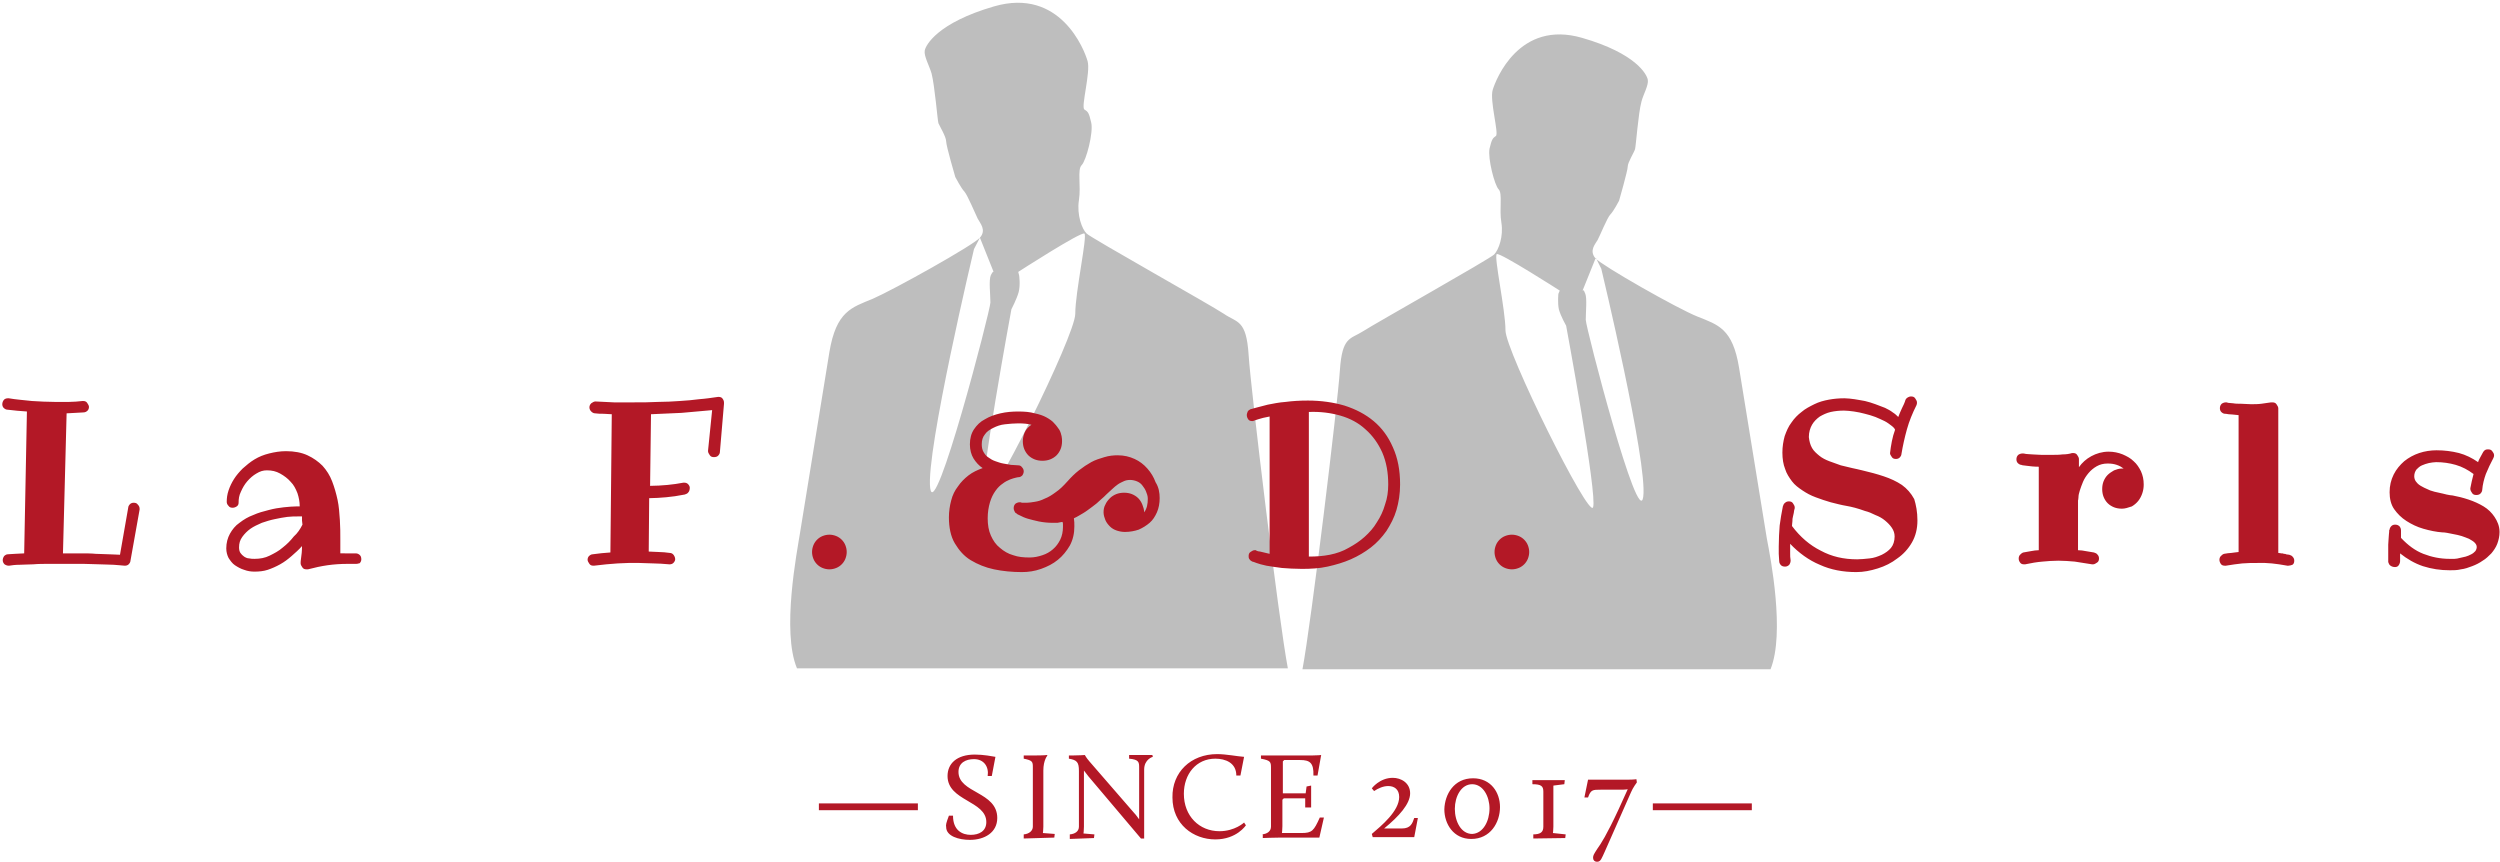 <svg xmlns="http://www.w3.org/2000/svg" width="548" height="189" viewBox="0 0 548 189"><g fill="none"><path fill="#BEBEBE" d="M388.1 146.7H285.5c1.9-10 7.7-58 8.2-65.5.5-7.5 2.3-6.8 5.1-8.6 2.8-1.8 27.7-15.8 28.7-16.8s2.1-4 1.6-7 .3-6.4-.6-7.3c-.9-.9-2.4-6.8-2-8.9.5-2.1.7-2.3 1.4-2.8s-1.4-7.8-.7-10.1S333 4.3 346.8 8.3c11.8 3.4 14.2 8 14.4 9.2.2 1.2-1 3.2-1.4 4.8-.7 2.6-1.2 9.7-1.4 10.4-.2.7-1.6 2.9-1.6 3.8 0 .9-1.9 7.5-1.9 7.5s-1.2 2.3-1.9 3c-.7.7-2.3 4.7-2.8 5.6-.5.9-1.9 2.3-.5 4 1.4 1.6 17.9 11 22.4 12.8 4.5 1.8 7.7 2.6 9.1 11.2 1.4 8.6 5.4 33.3 6.1 37.5.8 4.1 4 20.7.8 28.6zm-40.6-82.3c.4 1 .1 4 .1 5.7 0 1.7 11.6 46.3 12.6 38.8s-9.2-50-9.2-50l-1.2-2.4-2.9 7.2c.1 0 .2-.4.6.7zm-5.6-.7s-13.1-8.4-13.8-8c-.7.4 1.9 12.2 1.9 16.7s18.3 41.4 19.2 38.8c1-2.6-5.9-39.8-5.9-39.8s-1.2-2.1-1.6-3.6c-.3-1.5-.1-3.4-.1-3.4l.3-.7zm-166.5 52.9c.7-4.4 4.9-30.3 6.4-39.4 1.5-9 4.9-9.8 9.5-11.7 4.6-2 22-11.7 23.5-13.4 1.5-1.7 0-3.2-.5-4.2s-2.2-5.1-2.9-5.9c-.7-.7-2-3.2-2-3.2s-2-6.8-2-7.8-1.4-3.3-1.7-4c-.2-.7-.8-8.2-1.5-10.9-.5-1.7-1.7-3.8-1.5-5 .2-1.2 2.8-6.1 15.2-9.7 14.5-4.2 19.8 9.5 20.5 12 .7 2.4-1.5 10.1-.7 10.6s1 .7 1.5 2.9-1.1 8.3-2.1 9.3-.1 4.5-.6 7.7.7 6.4 1.7 7.3c1 1 27.1 15.6 30.1 17.6 2.9 2 4.9 1.2 5.4 9s6.6 58.2 8.6 68.7H174.7c-3.4-8.1 0-25.5.7-29.9zm42.4-57l-3-7.5-1.3 2.5s-10.6 44.5-9.6 52.4c1 7.9 13.2-39 13.2-40.7 0-1.7-.4-4.9.1-6 .5-1 .6-.7.6-.7zm5.6.8s.3 2-.1 3.6c-.4 1.5-1.6 3.8-1.6 3.8s-7.2 39-6.2 41.7c1 2.7 20.2-35.9 20.2-40.7 0-4.8 2.7-17.1 2-17.6-.7-.5-14.5 8.4-14.5 8.4l.2.8z"/><path fill="#B31826" d="M28.6 122.9c0 .3-.2.6-.4.8-.2.2-.5.3-.8.3h-.1c-.7-.1-1.5-.1-2.4-.2-.9 0-2-.1-3.1-.1s-2.3-.1-3.5-.1h-7.5c-1.2 0-2.4 0-3.5.1-1.1 0-2.1.1-3 .1-.9 0-1.7.1-2.3.2h-.1c-.3 0-.6-.1-.9-.3-.2-.2-.4-.5-.4-.9 0-.3.1-.6.3-.9.2-.2.5-.4.8-.4.5 0 1-.1 1.6-.1.6 0 1.3-.1 2-.1l.6-31.1c-1.4-.1-2.8-.2-4.3-.4-.3 0-.6-.2-.8-.4-.2-.2-.3-.5-.3-.8 0-.4.2-.8.4-1 .2-.2.5-.3.9-.3h.1c1.7.3 3.4.4 5.1.6 1.7.1 3.4.2 5.1.2h3c1 0 2-.1 3-.2h.1c.4 0 .7.1.9.4.2.3.4.6.4.9 0 .3-.1.6-.3.8-.2.2-.5.4-.9.4-.6 0-1.2.1-1.8.1-.6 0-1.2.1-1.9.1l-.8 30.7h4c1.1 0 2.2 0 3.2.1 1 0 2 .1 2.9.1.9 0 1.7.1 2.4.1l1.8-10.3c0-.3.2-.6.4-.8.2-.2.5-.3.8-.3.4 0 .7.1.9.4.3.3.4.6.4.9v.2l-2 11.2zm49.5.7h-1.9c-1.5 0-3 .1-4.4.3-1.4.2-2.8.5-4.3.9h-.1-.2c-.4 0-.7-.1-.9-.4-.2-.3-.4-.6-.4-.9v-.2s0-.4.1-1 .2-1.5.2-2.6c-.7.8-1.5 1.5-2.3 2.2-.8.7-1.6 1.3-2.5 1.8-.9.5-1.8.9-2.7 1.2-.9.3-1.9.4-2.9.4-.8 0-1.5-.1-2.3-.4-.7-.2-1.4-.6-2-1-.6-.4-1-1-1.4-1.6-.3-.6-.5-1.3-.5-2.1 0-1.2.3-2.3.8-3.2.5-.9 1.2-1.8 2.1-2.4.9-.7 1.9-1.3 3-1.7 1.1-.5 2.2-.8 3.4-1.1 1.1-.3 2.3-.5 3.3-.6 1.1-.1 2-.2 2.9-.2h.6c0-1-.2-2-.5-2.9-.4-1-.8-1.8-1.5-2.5-.6-.7-1.4-1.3-2.3-1.8-.9-.5-1.8-.7-2.9-.7-.8 0-1.5.2-2.3.7-.7.4-1.4 1-2 1.7-.6.7-1 1.4-1.4 2.3-.4.8-.5 1.6-.5 2.4 0 .3-.1.6-.4.8-.3.2-.6.3-.9.3-.4 0-.7-.1-.9-.4-.3-.3-.4-.6-.4-.9 0-.8.1-1.6.4-2.5.3-.9.7-1.7 1.2-2.5s1.2-1.6 1.9-2.3c.8-.7 1.6-1.4 2.6-2 1-.6 2-1 3.2-1.3 1.2-.3 2.4-.5 3.7-.5 1.8 0 3.4.3 4.7.9 1.3.6 2.4 1.4 3.3 2.3.9 1 1.6 2.1 2.1 3.4.5 1.3.9 2.7 1.2 4.1.3 1.4.4 2.9.5 4.4.1 1.5.1 2.9.1 4.3v3H78c.4 0 .7.2.9.4.2.2.3.5.3.9 0 .3-.1.6-.4.9 0-.1-.3.1-.7.1zM66.3 115c0-.3-.1-.6-.1-.9v-.9h-.9c-.7 0-1.4 0-2.3.1-.9.1-1.8.3-2.8.5-1 .2-1.9.5-2.8.8-.9.4-1.8.8-2.5 1.3s-1.3 1.1-1.8 1.8-.7 1.4-.7 2.3c0 .5.1.9.3 1.2.2.3.5.6.8.8.3.2.7.4 1.1.4.4.1.8.1 1.2.1 1.2 0 2.3-.2 3.3-.7 1-.5 2-1 2.9-1.8.9-.7 1.7-1.5 2.4-2.4.8-.7 1.4-1.6 1.9-2.6zm91.5-15.9c0 .3-.2.6-.4.8-.2.2-.5.3-.9.3s-.7-.1-.9-.4c-.2-.3-.4-.6-.4-.9v-.1l.9-8.9c-2.2.2-4.5.4-6.7.6-2.2.1-4.4.2-6.7.3l-.2 15.7c1.3 0 2.6-.1 3.8-.2 1.2-.1 2.4-.3 3.5-.5h.2c.3 0 .6.1.8.3.2.2.4.5.4.8 0 .4-.1.8-.3 1-.2.3-.5.4-.8.5-1.5.3-2.9.5-4.1.6-1.2.1-2.5.2-3.7.2l-.1 11.7c.7 0 1.4.1 2.2.1.8 0 1.6.1 2.4.2.4 0 .7.2.9.5.2.3.3.6.3.9 0 .3-.2.6-.4.8-.2.2-.5.3-.8.3h-.1c-1.3-.1-2.4-.2-3.5-.2s-2.1-.1-3.1-.1h-2.3c-.8 0-1.6.1-2.4.1-.8.1-1.7.1-2.5.2l-2.7.3h-.1c-.4 0-.7-.1-.9-.4-.2-.3-.4-.6-.4-.9 0-.3.1-.6.3-.8.2-.2.5-.4.8-.4 1.3-.2 2.6-.3 3.9-.4l.3-30.3c-.6 0-1.2-.1-1.8-.1-.6 0-1.2 0-1.9-.1-.3 0-.6-.2-.8-.4-.2-.2-.4-.5-.4-.9 0-.3.1-.6.4-.9.3-.2.6-.4.9-.4 1.4.1 2.7.1 4.1.2h4.1c2 0 3.8 0 5.5-.1 1.7 0 3.3-.1 4.8-.2s2.9-.2 4.3-.4c1.4-.1 2.7-.3 4.1-.5h.1c.4 0 .7.1.9.4.2.3.3.5.3.9v.2l-.9 10.6zm27.8 21.9c0 .5-.1 1-.3 1.5-.2.5-.5.9-.8 1.2-.3.3-.7.6-1.2.8-.5.2-1 .3-1.5.3s-1-.1-1.5-.3c-.5-.2-.9-.5-1.2-.8-.3-.3-.6-.7-.8-1.2-.2-.5-.3-1-.3-1.5s.1-1 .3-1.5c.2-.5.5-.9.8-1.2.3-.3.7-.6 1.2-.8.5-.2 1-.3 1.5-.3s1 .1 1.5.3c.5.2.9.5 1.2.8.3.3.6.7.8 1.2.2.5.3 1 .3 1.5zm68.6-11.8c0 1.1-.2 2.2-.6 3.1-.4.9-.9 1.7-1.6 2.3-.7.6-1.5 1.1-2.4 1.5-.9.3-1.9.5-3 .5-.6 0-1.2-.1-1.8-.3-.6-.2-1.1-.5-1.5-.9-.4-.4-.8-.9-1-1.4-.2-.5-.4-1.1-.4-1.7 0-.6.1-1.2.4-1.7.2-.5.6-1 1-1.4.4-.4.9-.7 1.4-.9.5-.2 1.1-.3 1.7-.3.6 0 1.2.1 1.7.3.5.2 1 .5 1.4.9.4.4.7.9.9 1.4.2.5.4 1.1.4 1.7.6-.8.8-1.8.8-3 0-.6-.2-1.1-.4-1.6s-.5-.9-.8-1.3c-.3-.4-.7-.7-1.2-.9-.5-.2-1-.3-1.5-.3s-1 .1-1.4.3c-.4.2-.9.4-1.3.7-.4.3-.8.6-1.2 1-.4.4-.8.7-1.2 1.1-.4.4-.8.8-1.4 1.3-.5.5-1.1 1-1.8 1.5s-1.3 1-2 1.4c-.7.4-1.3.8-2 1.1.1.6.1 1.2.1 1.8 0 1.5-.3 2.9-1 4.2-.7 1.2-1.6 2.3-2.6 3.1-1.1.9-2.3 1.5-3.7 2-1.4.5-2.8.7-4.2.7-2.1 0-4.2-.2-6.1-.6-1.9-.4-3.6-1.1-5.1-2-1.5-.9-2.6-2.2-3.5-3.7-.9-1.5-1.3-3.5-1.3-5.7 0-1.3.2-2.6.5-3.7.3-1.2.8-2.2 1.5-3.1.6-.9 1.4-1.7 2.3-2.4.9-.7 2-1.2 3.1-1.6-.8-.5-1.5-1.3-2-2.1s-.8-1.9-.8-3.1c0-1.3.3-2.4.9-3.3.6-.9 1.4-1.7 2.4-2.2 1-.6 2.1-1 3.4-1.3 1.3-.3 2.6-.4 3.9-.4 1.4 0 2.6.1 3.6.4 1 .2 1.9.5 2.6.9.7.4 1.3.8 1.7 1.3.5.5.8 1 1.1 1.4.3.5.4 1 .5 1.4.1.5.1.8.1 1.1 0 .6-.1 1.2-.3 1.7-.2.5-.5 1-.9 1.4-.4.4-.9.7-1.4.9-.5.2-1.1.3-1.7.3-.6 0-1.2-.1-1.7-.3-.5-.2-1-.5-1.4-.9-.4-.4-.7-.9-.9-1.4-.2-.5-.3-1.1-.3-1.7 0-.8.2-1.5.5-2.1.3-.6.8-1.1 1.4-1.5-.8-.2-1.7-.3-2.9-.3-1 0-1.9.1-2.9.2s-1.8.4-2.6.8-1.4.8-1.8 1.4c-.5.6-.7 1.3-.7 2.2 0 .6.1 1.2.4 1.7.3.5.6.9 1.1 1.2.4.3.9.6 1.5.8.6.2 1.1.4 1.7.5.6.1 1.2.2 1.7.3.6 0 1.1.1 1.6.1.3 0 .6.1.8.4.2.2.4.5.4.9 0 .3-.1.6-.3.9-.2.2-.5.4-.8.4 0 0-.3 0-.6.1-.4.1-.8.2-1.3.4s-1.1.5-1.6.9c-.6.4-1.1.9-1.6 1.6-.5.7-.9 1.5-1.2 2.5-.3 1-.5 2.2-.5 3.5 0 1.4.2 2.7.7 3.8.5 1.1 1.1 2 2 2.7.8.7 1.8 1.3 2.9 1.6 1.1.4 2.3.5 3.6.5 1 0 1.9-.2 2.8-.5.9-.3 1.6-.7 2.3-1.3.7-.6 1.2-1.3 1.6-2.1.4-.8.6-1.8.6-2.8v-.5c0-.2 0-.4-.1-.6-.4.1-.8.1-1.1.2h-1.1c-1 0-2-.1-3-.3-.9-.2-1.7-.4-2.4-.6-.7-.2-1.3-.5-1.7-.7-.4-.2-.7-.3-.7-.4-.2-.1-.4-.2-.5-.5-.1-.2-.2-.4-.2-.7 0-.4.1-.7.4-1 .3-.2.6-.3.9-.3h.2s.2.1.4.1h1c.5 0 1-.1 1.7-.2s1.4-.3 2.2-.7c.8-.3 1.6-.8 2.4-1.4.9-.6 1.7-1.4 2.6-2.4.8-.9 1.6-1.7 2.5-2.4.9-.7 1.8-1.3 2.7-1.8.9-.5 1.9-.8 2.9-1.1 1-.3 1.9-.4 2.9-.4 1.4 0 2.6.3 3.7.8s2 1.2 2.8 2.1c.8.9 1.4 1.9 1.8 3 .7 1.1.9 2.3.9 3.5zm52.7-3c0 2-.3 3.9-.8 5.6-.5 1.7-1.3 3.2-2.2 4.6-1 1.4-2.1 2.6-3.4 3.6-1.3 1-2.8 1.9-4.4 2.6-1.6.7-3.3 1.2-5.1 1.6-1.8.4-3.7.5-5.6.5-1.6 0-3.1-.1-4.4-.2-1.3-.2-2.4-.3-3.4-.5-.9-.2-1.7-.4-2.2-.6-.5-.2-.8-.3-.9-.3-.2-.1-.5-.3-.6-.5-.2-.2-.2-.5-.2-.7 0-.4.1-.7.4-.9.3-.2.6-.4.9-.4h.2c.1 0 .1 0 .2.1.2.1.5.2.8.2.5.1 1.2.3 2.1.5V91.3c-1.1.2-1.9.4-2.5.6l-.9.3c-.1 0-.2.1-.2.1h-.2c-.4 0-.7-.1-.9-.4-.2-.3-.3-.6-.3-.9 0-.3.1-.5.2-.8.1-.2.4-.4.6-.5.1 0 .4-.1 1.1-.3.7-.2 1.6-.4 2.7-.7 1.1-.2 2.4-.5 3.9-.6 1.5-.2 3.1-.3 4.9-.3 2.9 0 5.6.4 8 1.1 2.5.8 4.6 1.9 6.4 3.4 1.8 1.5 3.2 3.4 4.2 5.7 1.1 2.4 1.6 5.1 1.6 8.2zm-2.6 0c0-2.6-.4-4.9-1.3-7-.9-2-2.1-3.7-3.7-5.1-1.5-1.4-3.4-2.4-5.5-3-2.1-.6-4.4-.9-6.9-.8V122c1.6 0 3.1-.1 4.6-.4 1.5-.3 2.9-.8 4.1-1.5 1.3-.7 2.5-1.5 3.5-2.4 1.1-1 2-2 2.7-3.2.8-1.2 1.4-2.5 1.8-3.9.5-1.4.7-2.9.7-4.4zm30.9 14.8c0 .5-.1 1-.3 1.5-.2.5-.5.9-.8 1.2-.3.3-.7.6-1.2.8-.5.2-1 .3-1.5.3s-1-.1-1.5-.3c-.5-.2-.9-.5-1.2-.8-.3-.3-.6-.7-.8-1.2-.2-.5-.3-1-.3-1.5s.1-1 .3-1.5c.2-.5.5-.9.8-1.2.3-.3.7-.6 1.2-.8.5-.2 1-.3 1.5-.3s1 .1 1.5.3c.5.2.9.5 1.2.8.3.3.6.7.8 1.2.2.5.3 1 .3 1.5zm85.1-6.9c0 1.8-.4 3.4-1.2 4.8-.8 1.4-1.9 2.6-3.2 3.5-1.3 1-2.7 1.7-4.3 2.2-1.6.5-3.1.8-4.7.8-2.9 0-5.6-.5-8-1.6-2.4-1-4.6-2.6-6.5-4.6v2.1c0 .5 0 1 .1 1.5v.1c0 .3-.1.6-.3.9-.2.2-.5.4-.9.4s-.7-.1-.9-.3c-.2-.2-.4-.5-.4-.9 0-.5-.1-1.1-.1-1.6v-1.6c0-1.7.1-3.2.2-4.6.2-1.4.4-2.8.7-4.2.1-.3.2-.6.5-.8.2-.2.5-.3.8-.3.4 0 .7.1.9.4.2.3.4.6.4.9v.2c-.1.4-.2.7-.2 1-.1.3-.1.6-.2.9-.1.3-.1.6-.1.9 0 .3-.1.7-.1 1.1 1.8 2.4 3.9 4.2 6.3 5.4 2.4 1.3 5 1.9 8 1.9.8 0 1.7-.1 2.7-.2 1-.1 1.8-.4 2.7-.8.8-.4 1.5-.9 2-1.5s.8-1.5.8-2.5c0-.7-.2-1.3-.6-1.9-.4-.6-.9-1.1-1.5-1.6s-1.3-.9-2.1-1.2c-.8-.4-1.5-.7-2.3-.9-.8-.3-1.5-.5-2.2-.7-.7-.2-1.3-.3-1.8-.4-1.2-.2-2.3-.5-3.5-.8-1.1-.3-2.2-.7-3.3-1.1-1.1-.4-2-.9-2.9-1.5-.9-.6-1.7-1.2-2.3-2-.6-.8-1.2-1.7-1.5-2.7-.4-1-.6-2.2-.6-3.6 0-1.3.2-2.5.5-3.6.4-1.1.8-2.1 1.5-3 .6-.9 1.4-1.7 2.2-2.3.8-.7 1.8-1.2 2.8-1.7 1-.5 2.1-.8 3.2-1 1.1-.2 2.2-.3 3.4-.3.7 0 1.4.1 2.2.2.8.1 1.6.3 2.3.4.8.2 1.5.4 2.3.7.7.3 1.4.5 2.1.8.6.3 1.2.6 1.7 1 .5.3.9.7 1.2 1 .2-.6.5-1.2.8-1.9.3-.6.6-1.2.8-1.9.1-.2.3-.4.5-.5.2-.1.4-.2.7-.2.4 0 .7.1.9.4.2.3.4.6.4.9 0 .2 0 .4-.1.6-.9 1.8-1.6 3.5-2.1 5.3-.5 1.8-.9 3.6-1.2 5.4 0 .3-.2.6-.4.8-.2.2-.5.3-.8.3-.4 0-.7-.1-.9-.4-.2-.3-.4-.6-.4-.8v-.1c.2-1.7.5-3.5 1.1-5.1-.1-.3-.4-.6-.8-.9-.4-.3-.9-.7-1.5-1-.6-.3-1.3-.6-2-.9-.8-.3-1.5-.5-2.3-.7-.8-.2-1.6-.4-2.4-.5-.8-.1-1.5-.2-2.2-.2-1 0-2 .1-2.9.3-.9.2-1.7.6-2.4 1-.7.5-1.3 1.1-1.7 1.8-.4.7-.7 1.6-.7 2.7.1.9.3 1.7.7 2.4.4.7 1 1.2 1.6 1.7.6.5 1.4.9 2.2 1.2.8.3 1.7.6 2.5.9.8.2 1.7.4 2.5.6.8.2 1.5.3 2.2.5 1.7.4 3.2.8 4.7 1.3s2.8 1.1 4 1.9c1.1.8 2 1.8 2.7 3.1.4 1.3.7 2.8.7 4.7zm44.8-2.6c-.6 0-1.2-.1-1.7-.3-.5-.2-1-.5-1.4-.9-.4-.4-.7-.9-.9-1.4-.2-.5-.3-1.1-.3-1.7 0-.6.1-1.2.3-1.7.2-.5.5-1 .9-1.4.4-.4.9-.7 1.4-1 .5-.2 1.1-.4 1.7-.4h.4c-.4-.3-.9-.6-1.5-.8-.6-.2-1.2-.3-2-.3-.9 0-1.7.2-2.4.6-.7.4-1.3.9-1.8 1.5s-.9 1.2-1.2 1.9c-.3.7-.5 1.3-.7 1.9-.2.6-.3 1.1-.3 1.5 0 .4-.1.7-.1.7v10.9c.6 0 1.2.1 1.7.2l1.8.3c.3.1.6.2.8.5.2.2.3.5.3.8 0 .4-.1.7-.4.9-.3.2-.6.4-.9.4h-.2c-1.3-.2-2.6-.4-3.8-.6-1.2-.1-2.4-.2-3.6-.2-1.2 0-2.4.1-3.5.2-1.2.1-2.4.3-3.8.6h-.2c-.4 0-.7-.1-.9-.4-.2-.3-.3-.5-.3-.9 0-.3.1-.6.3-.8.2-.2.4-.4.7-.5.6-.1 1.1-.2 1.7-.3.6-.1 1.1-.2 1.7-.2v-18.3c-1 0-1.9-.1-2.6-.2-.7-.1-1.1-.1-1.2-.2-.3 0-.6-.2-.8-.4-.2-.2-.3-.5-.3-.8 0-.4.1-.7.4-1 .3-.2.6-.3.9-.3h.2s.2 0 .6.1c.4 0 .8.1 1.4.1.6 0 1.2.1 2 .1h2.3c.8 0 1.6 0 2.3-.1.8 0 1.5-.1 2.1-.3h.2c.4 0 .7.1.9.4.2.3.4.6.4.9v1.8c.7-1 1.6-1.8 2.7-2.4 1.1-.6 2.4-1 3.8-1 1.1 0 2.1.2 3.1.6.9.4 1.7.8 2.4 1.5.7.6 1.2 1.4 1.6 2.2.4.9.6 1.8.6 2.9 0 .7-.1 1.3-.3 1.9-.2.6-.5 1.2-.9 1.7s-.9.9-1.4 1.2c-.9.3-1.5.5-2.2.5zm36.5 12.5h-.2c-.7-.1-1.3-.2-1.8-.3-.5-.1-1.1-.1-1.6-.2-.5 0-1-.1-1.5-.1h-1.6c-1.2 0-2.3 0-3.4.1s-2.3.3-3.6.5h-.2c-.4 0-.7-.1-.9-.4-.2-.3-.3-.6-.3-.9 0-.3.1-.6.3-.8.2-.2.4-.4.7-.5.6-.1 1.2-.2 1.6-.2.5-.1 1-.1 1.6-.2V91c-1-.1-1.8-.2-2.2-.2-.5-.1-.7-.1-.8-.1-.3 0-.6-.2-.8-.4-.2-.2-.3-.5-.3-.8 0-.4.1-.7.4-1 .3-.2.6-.3.9-.3h.1s.2 0 .4.1c.3 0 .7.1 1.1.1.5.1 1.1.1 1.7.1.7 0 1.4.1 2.2.1.8 0 1.6 0 2.3-.1.8-.1 1.4-.2 2.1-.3h.3c.4 0 .7.1.9.4.2.3.4.6.4.9v31.7c.3 0 .5.1.7.1.2 0 .4 0 .5.1.2 0 .4 0 .5.1.2 0 .4.1.7.1.3.1.6.2.8.5.2.2.3.5.3.8 0 .4-.1.7-.4.9-.3.1-.6.2-.9.2zm46.3-7.4c0 .9-.2 1.8-.5 2.6s-.8 1.5-1.3 2.1c-.6.6-1.2 1.2-1.9 1.6-.7.5-1.5.9-2.3 1.2-.8.3-1.6.6-2.5.7-.8.2-1.6.2-2.4.2-2.1 0-4-.3-5.9-.9-1.8-.6-3.5-1.6-5-2.8V123c0 .3-.1.6-.3.9-.2.3-.5.4-.8.4-.4 0-.7-.1-1-.3-.3-.2-.4-.5-.5-.8v-1-1-1.8c0-.6.1-1.1.1-1.6s.1-.9.1-1.2c0-.3 0-.5.1-.5 0-.3.2-.6.4-.8.2-.2.5-.3.8-.3.4 0 .7.1 1 .4.2.3.3.5.3.9v1.6c1.5 1.6 3.1 2.8 4.9 3.5 1.8.7 3.7 1.1 5.8 1.1h1c.4 0 .8-.1 1.2-.2.4-.1.9-.2 1.3-.3.4-.1.8-.3 1.2-.5.4-.2.6-.4.9-.7.2-.3.3-.6.3-.9 0-.4-.2-.7-.5-1-.3-.3-.7-.5-1.2-.8-.5-.2-1-.4-1.6-.6-.6-.2-1.2-.3-1.7-.4-.6-.1-1.1-.2-1.5-.3-.5-.1-.8-.1-1-.1-1.4-.1-2.8-.4-4.2-.8-1.4-.4-2.6-1-3.7-1.7s-2-1.6-2.7-2.6c-.7-1-1-2.3-1-3.7 0-1.4.3-2.7.9-3.9.6-1.2 1.4-2.1 2.3-2.9 1-.8 2.1-1.4 3.3-1.8 1.2-.4 2.5-.6 3.8-.6 1.7 0 3.3.2 4.9.6 1.5.4 2.9 1.1 4.2 2 .1-.4.3-.7.5-1.1.2-.4.4-.7.6-1.1.1-.2.3-.4.5-.5.2-.1.4-.1.6-.1.4 0 .7.1.9.4.2.3.4.5.4.9 0 .3-.1.5-.2.7-.6 1.1-1.1 2.2-1.6 3.4-.4 1.1-.7 2.3-.8 3.5 0 .3-.2.6-.4.8-.2.2-.5.3-.9.3s-.7-.1-.9-.4c-.2-.3-.4-.6-.4-.9v-.2c.2-1 .4-2 .7-3.1-1.2-.9-2.5-1.6-3.9-2-1.4-.4-2.8-.6-4.3-.6-.5 0-1 .1-1.6.2-.5.1-1 .3-1.5.5s-.9.6-1.2.9c-.3.4-.5.9-.5 1.5 0 .5.2 1 .5 1.3.3.4.7.7 1.3 1 .5.3 1.1.5 1.7.8.6.2 1.3.4 1.9.5.6.1 1.2.3 1.7.4.5.1 1 .2 1.3.2 1.1.2 2.3.5 3.5.9 1.2.4 2.3.9 3.3 1.5s1.8 1.4 2.4 2.3c.6.9 1.1 2 1.1 3.3zM179.5 176.1h21.7v1.5h-21.7zM208 178.8h.9c0 3.3 2.1 4.2 3.9 4.2 1.8 0 3.4-.8 3.4-2.8 0-4.7-8.5-4.6-8.5-10.1 0-2.7 2-4.7 6-4.7 1.9 0 3.9.4 4.5.5l-.8 4.2h-.9c.3-2-.8-3.7-3-3.7-1.8 0-3.4.8-3.4 2.8 0 4.7 8.5 4.3 8.5 10.1 0 3.2-2.8 4.8-6 4.8-2.4 0-5.2-.8-5.2-2.8-.1-.5 0-.9.6-2.5zm16.4 4.1c1.2-.1 2-.8 2-1.7v-12.9c0-1.3 0-1.6-2-2v-.7h2.1c2.4 0 3-.1 3-.1l.1.1s-.9 1-.9 3.3v12.3c0 .8-.1 1.4-.1 1.4l2.6.2-.1.8-6.7.2v-.9zm10.1 0c1.2-.1 2-.7 2-1.7V169c0-1.9-.4-2.4-2.2-2.7v-.7h.8c1.3 0 2.7-.1 2.7-.1s.3.6 1 1.4l9.8 11.3c.4.4.8 1 1.1 1.4v-11.3c0-1.2 0-1.8-2.2-2v-.8h5.1l.1.4s-1.9.5-1.9 2.8v15.1h-.7l-11.5-13.6c-.3-.4-.7-.9-1-1.3v12.3c0 .8-.1 1.5-.1 1.5l2.4.2-.1.8-5.3.2v-1zm32.3-17.6c2 0 4.4.5 5.9.6l-.8 4.1h-.9c0-2.8-2.4-3.7-4.6-3.7-4.2 0-6.9 3.4-6.9 7.7 0 4.9 3.4 8.2 7.8 8.2 3.4 0 5.4-1.9 5.4-1.9l.4.6s-2 3.1-6.7 3.1c-4.8 0-9.4-3.3-9.4-9.2-.1-5.5 4-9.5 9.8-9.5zm9.8 17.6c1.2-.1 2-.7 2-1.7v-12.9c0-1.3-.1-1.6-2.2-2v-.7h11.2c1.1 0 2-.1 2-.1l-.8 4.5h-.9c.1-2.8-.8-3.4-2.9-3.4h-3.5l-.3.3v7h5l.2-1.5 1-.2v4.8h-1.3v-2h-4.7l-.3.3v5.8c0 .8-.1 1.5-.1 1.5h4.3c2.3 0 2.7-.5 4-3.4h.9l-1 4.4h-8.5c-1.4 0-3.9.1-3.9.1v-.8h-.2zm24.1-.1c2.1-1.8 6-5 6-8.1 0-1.7-1.1-2.4-2.4-2.4-1.1 0-2.2.5-3.1 1.1l-.5-.6s1.7-2.3 4.6-2.3c1.8 0 3.8 1.1 3.8 3.4s-2.4 5-5.7 7.7h3.9c1.9 0 2.3-1.1 2.7-2.3h.8l-.8 4.2h-9.1l-.2-.7zm22.2-12.2c3.9 0 5.9 3.1 5.9 6.3 0 3.4-2.1 7-6.3 7-3.9 0-5.9-3.3-5.9-6.5.1-3.3 2.1-6.8 6.3-6.8zm3.6 6.6c0-2.6-1.4-5.3-3.8-5.3s-3.8 2.7-3.8 5.4c0 2.8 1.4 5.5 3.8 5.5 2.4-.1 3.8-2.8 3.8-5.6zm9.5 5.7c1.7 0 2.3-.5 2.3-1.7v-7.7c0-1.2-.5-1.6-2.4-1.6v-.9h7.1l-.1.9-2.4.3v9c0 .8-.1 1.4-.1 1.4l2.8.3-.1.8-7 .1v-.9h-.1zm18.8-5.5l2-4.4c-.5.1-1.2.1-1.8.1h-4.1c-1.8 0-2.2 0-2.8 1.7h-.8l.8-3.9h8.9c1.1 0 1.7-.1 1.7-.1l.1.7s-.9 1.2-1.3 2.2l-5.7 12.9c-.7 1.5-.9 2.3-1.7 2.3-.7 0-.9-.5-.9-.9 0-.5.2-.8.9-1.9.8-1.1 2.1-3.1 4.7-8.7zM362.4 176.1H384v1.5h-21.7v-1.5z"/></g></svg>